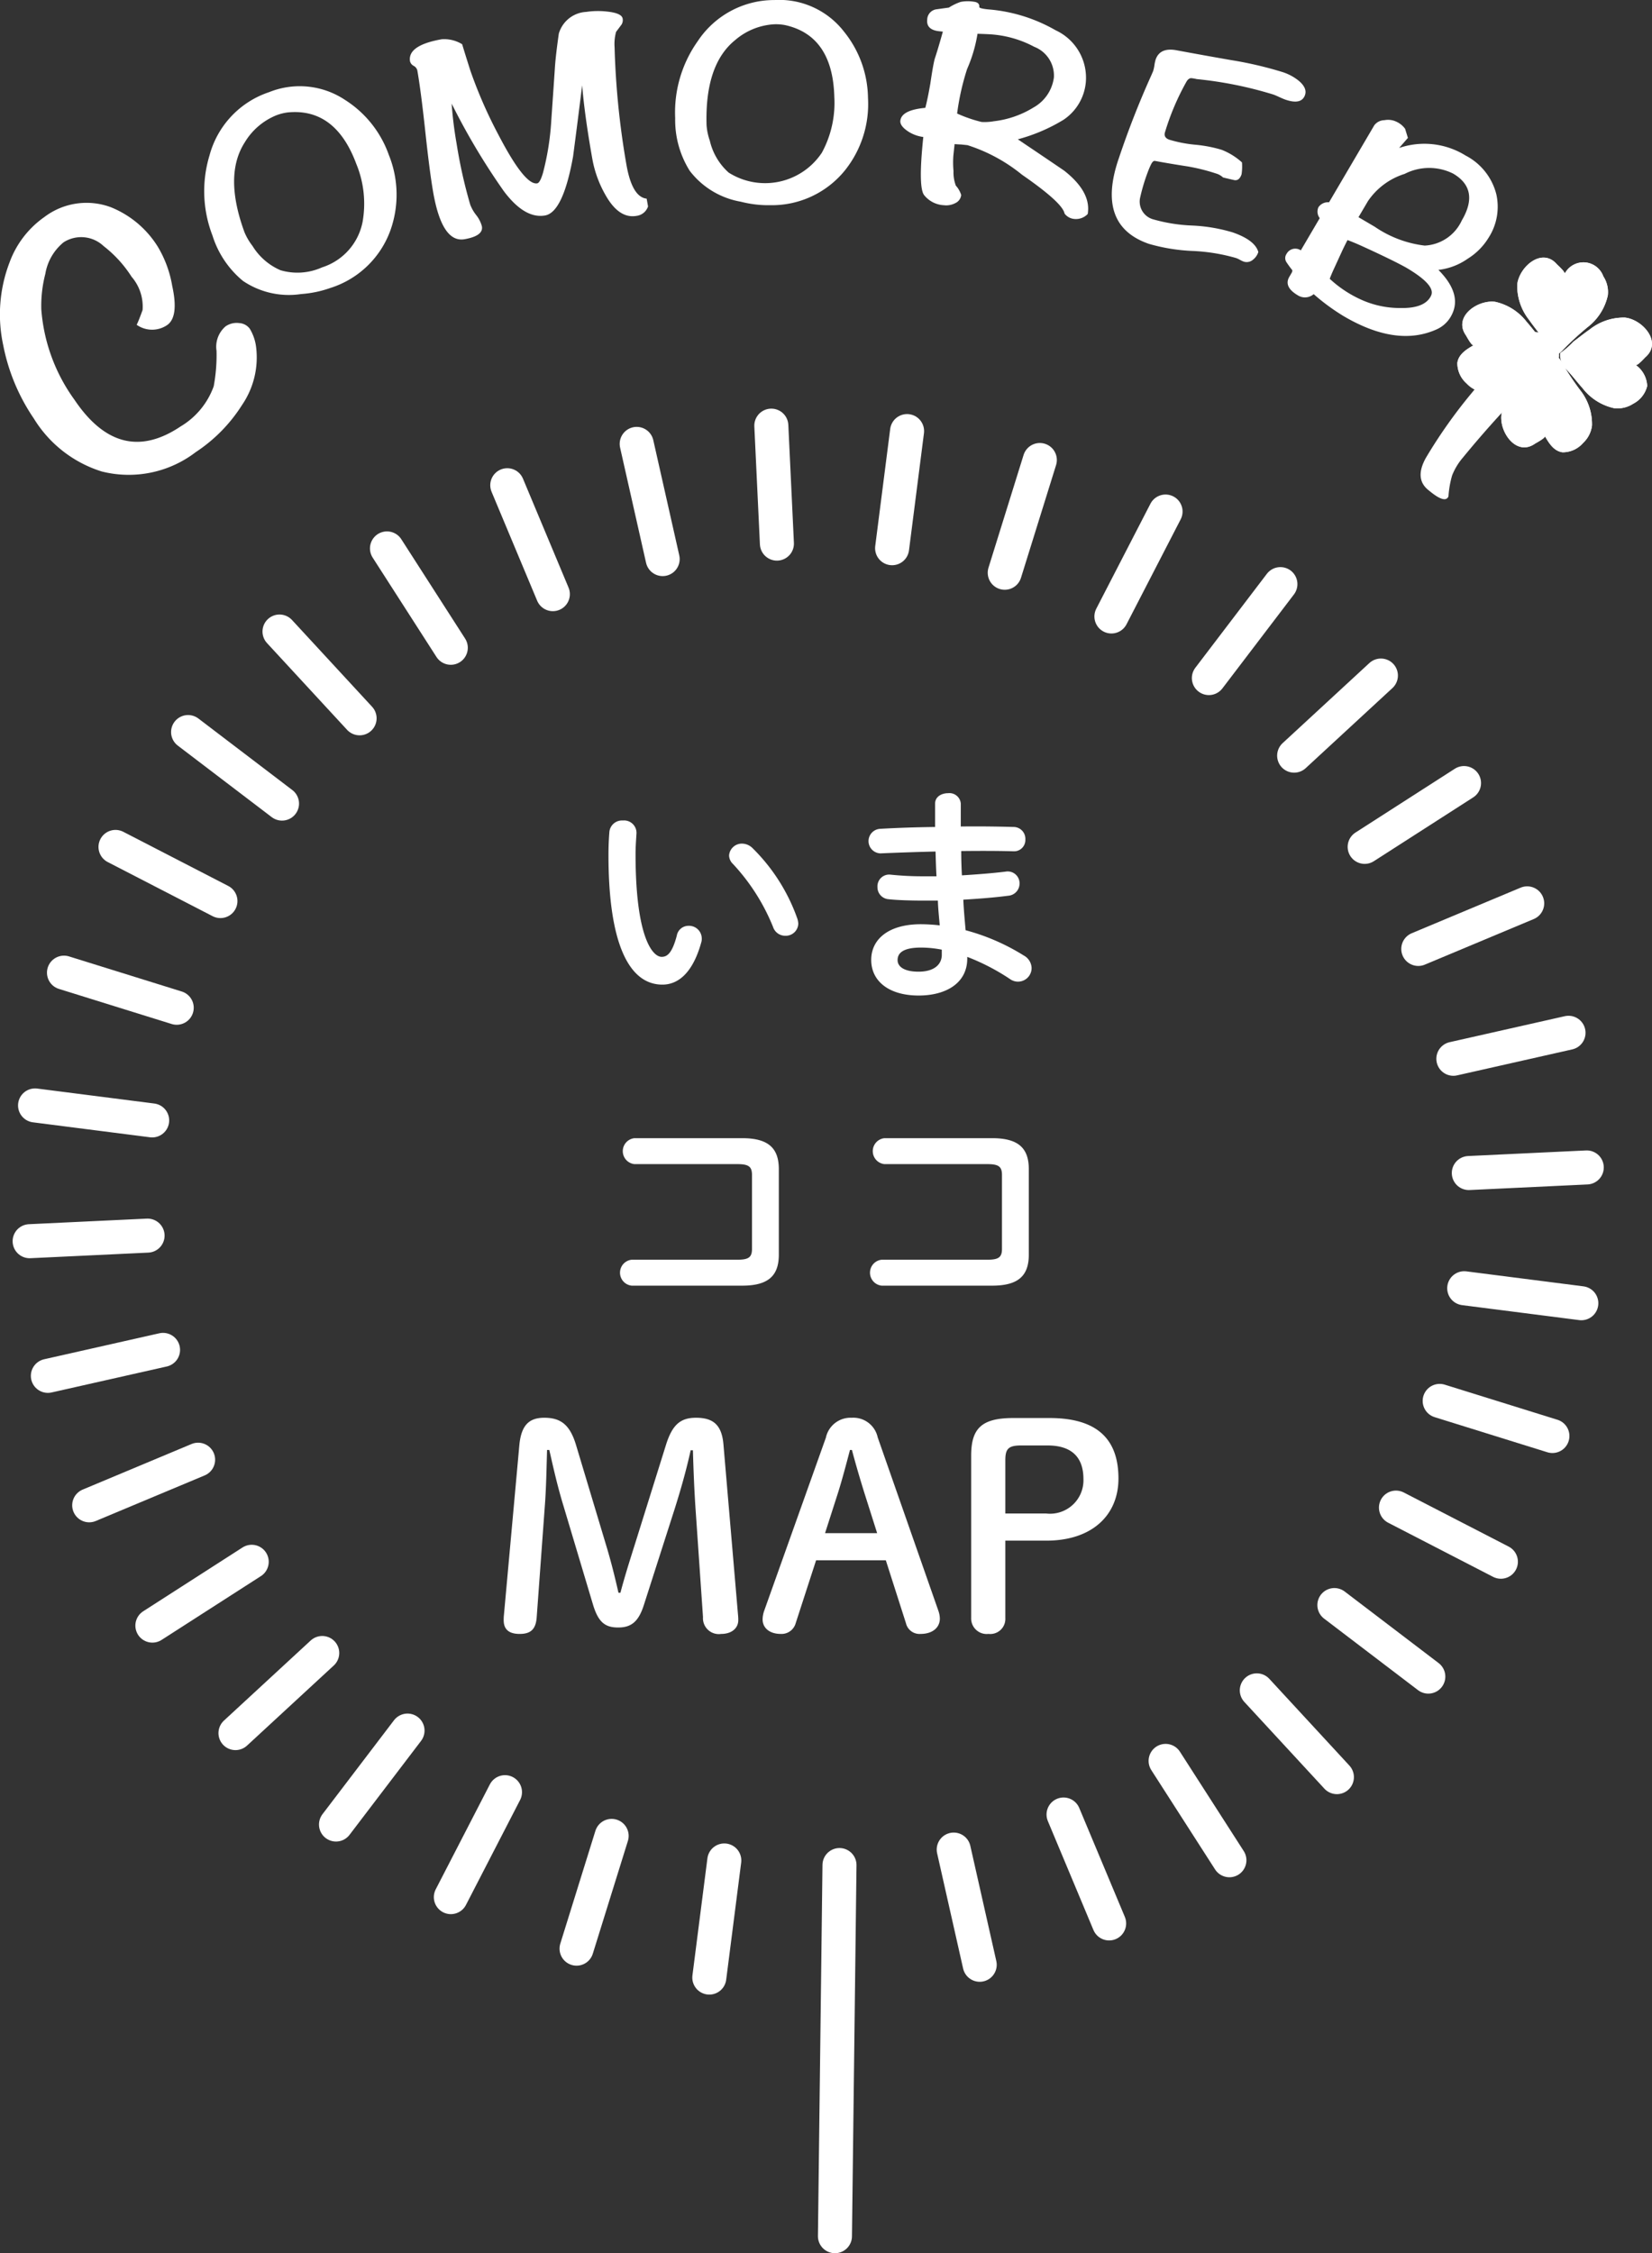 <svg xmlns="http://www.w3.org/2000/svg" viewBox="0 0 107.056 145.995"><rect x="0" y="0" width="107.056" height="145.995" fill="#333333" stroke="none"/><defs><style>.cls-1{fill:#fff;}.cls-2{fill:none;stroke:#fff;stroke-linecap:round;stroke-linejoin:round;stroke-width:2.205px;}</style></defs><g id="レイヤー_2" data-name="レイヤー 2"><g id="文字"><path class="cls-1" d="M16.192,21.31a2.982,2.982,0,0,1,.399,1.138,5.456,5.456,0,0,1-.902,3.787,10.137,10.137,0,0,1-3.005,3.061,7.141,7.141,0,0,1-6.092,1.253,7.934,7.934,0,0,1-4.399-3.431,12.744,12.744,0,0,1-1.984-4.75,9.41,9.41,0,0,1,.403-5.346,6.181,6.181,0,0,1,2.265-2.961,4.518,4.518,0,0,1,4.307-.634,6.387,6.387,0,0,1,3.047,2.567,7.28,7.28,0,0,1,.928,2.526q.445,2.024-.339,2.551a1.735,1.735,0,0,1-1.962-.025q.153-.317.382-.96A2.952,2.952,0,0,0,8.528,17.933a7.882,7.882,0,0,0-1.816-1.99,2.112,2.112,0,0,0-2.587-.246,3.346,3.346,0,0,0-1.188,2.052,8.23,8.23,0,0,0-.261,2.285,11.422,11.422,0,0,0,2.147,5.865q2.944,4.379,6.886,1.729a4.976,4.976,0,0,0,2.141-2.602,11.142,11.142,0,0,0,.182-2.293,1.743,1.743,0,0,1,.585-1.586,1.261,1.261,0,0,1,.885-.213.915.915,0,0,1,.692.376"/><path class="cls-1" d="M25.209,10.066a6.871,6.871,0,0,1,.081,4.888A6.085,6.085,0,0,1,21.404,18.66a7.135,7.135,0,0,1-1.887.392,5.304,5.304,0,0,1-3.771-.85,6.216,6.216,0,0,1-1.977-2.941,7.979,7.979,0,0,1-.192-5.19,5.94,5.94,0,0,1,3.862-4.1,5.305,5.305,0,0,1,4.926.506,6.967,6.967,0,0,1,2.843,3.59m-2.104.592Q21.748,6.966,18.625,7.287a3.2,3.2,0,0,0-.708.18,4.253,4.253,0,0,0-2.06,1.765q-1.367,2.136-.009,5.828a3.955,3.955,0,0,0,.517.878,3.978,3.978,0,0,0,1.811,1.571,3.884,3.884,0,0,0,2.69-.183A3.868,3.868,0,0,0,23.5,14.362a6.771,6.771,0,0,0-.395-3.705"/><path class="cls-1" d="M40.349,1.2a.54.54,0,0,1-.125.464c-.186.251-.286.384-.299.398a3,3,0,0,0-.097,1.016,52.291,52.291,0,0,0,.769,7.605q.368,2.086,1.309,2.189l.09.503a.905.905,0,0,1-.745.612q-1.139.202-2.014-1.353a7.295,7.295,0,0,1-.86-2.383q-.497-2.812-.651-4.726-.284,2.298-.589,4.619-.652,3.612-1.814,3.817-1.32.233-2.678-1.582a43.571,43.571,0,0,1-3.376-5.665,25.019,25.019,0,0,0,.324,2.613,31.356,31.356,0,0,0,.881,3.936,2.565,2.565,0,0,0,.384.672,1.997,1.997,0,0,1,.371.732q.109.614-1.12.832-1.453.257-2.03-3.003-.233-1.323-.519-3.981Q27.273,5.855,27.042,4.552a.469.469,0,0,0-.234-.285.468.468,0,0,1-.235-.285q-.184-1.043,2.051-1.439a2.221,2.221,0,0,1,1.325.323q.169.566.533,1.712A29.641,29.641,0,0,0,32.299,8.731q1.712,3.291,2.516,3.148c.12-.022.242-.241.368-.66A17.253,17.253,0,0,0,35.721,7.876q.117-1.691.232-3.383.044-.795.26-2.313A1.953,1.953,0,0,1,37.991.771,5.183,5.183,0,0,1,39.324.747q.962.1,1.025.453"/><path class="cls-1" d="M56.249,6.349a6.875,6.875,0,0,1-1.472,4.662,6.085,6.085,0,0,1-4.859,2.284,7.136,7.136,0,0,1-1.914-.226,5.302,5.302,0,0,1-3.307-2.001,6.21,6.21,0,0,1-.943-3.416,7.972,7.972,0,0,1,1.462-4.984A5.939,5.939,0,0,1,50.176.003a5.307,5.307,0,0,1,4.513,2.04,6.97,6.97,0,0,1,1.56,4.306m-2.183-.105q-.118-3.932-3.182-4.616a3.13,3.13,0,0,0-.728-.054,4.244,4.244,0,0,0-2.513,1.022q-1.973,1.592-1.855,5.525a3.964,3.964,0,0,0,.211.997,3.975,3.975,0,0,0,1.22,2.064,4.414,4.414,0,0,0,6.047-1.298,6.774,6.774,0,0,0,.799-3.639"/><path class="cls-1" d="M70.501,13.767l-.01.095a1.048,1.048,0,0,1-.879.325.876.876,0,0,1-.625-.351q-.131-.699-2.759-2.517A10.743,10.743,0,0,0,62.698,9.406q-.158-.017-.406-.043c-.212-.009-.356-.019-.431-.026l-.078.734a5.97,5.97,0,0,0,.008,1.009,2.45,2.45,0,0,0,.151.948,1.617,1.617,0,0,1,.347.607.655.655,0,0,1-.374.522,1.263,1.263,0,0,1-.745.14,1.745,1.745,0,0,1-1.278-.649q-.404-.5-.058-3.772A2.349,2.349,0,0,1,58.865,8.526q-.554-.362-.519-.701.073-.696,1.618-.837.152-.574.327-1.582.166-1.143.28-1.587.199-.588.53-1.77l-.18-.019q-.905-.076-.834-.754a.689.689,0,0,1,.619-.676Q61.1.545,61.493.491a3.508,3.508,0,0,1,.758-.367,2.399,2.399,0,0,1,.835-.016c.271.028.396.143.375.344q-.01.094.554.154a10.423,10.423,0,0,1,4.399,1.358,3.389,3.389,0,0,1,1.953,3.344A3.279,3.279,0,0,1,68.921,7.761,11.272,11.272,0,0,1,65.957,9.027q1.514,1.015,3.004,2.029,1.708,1.34,1.541,2.711M68.297,5.013a2.002,2.002,0,0,0-1.274-1.98,6.945,6.945,0,0,0-2.701-.798q-.203-.021-.976-.046a9.347,9.347,0,0,1-.675,2.287,16.016,16.016,0,0,0-.646,2.88,8.855,8.855,0,0,0,1.586.547,3.526,3.526,0,0,0,.804-.048,6.258,6.258,0,0,0,2.56-.89A2.613,2.613,0,0,0,68.297,5.013"/><path class="cls-1" d="M81.542,16.337a1.019,1.019,0,0,1-.336.484.623.623,0,0,1-.62.126,1.79,1.79,0,0,1-.237-.113,1.757,1.757,0,0,0-.237-.112,11.998,11.998,0,0,0-2.831-.461,12.025,12.025,0,0,1-2.831-.461q-3.454-1.198-1.941-5.558a56.955,56.955,0,0,1,2.099-5.358c.076-.174.116-.267.12-.279a2.389,2.389,0,0,0,.084-.381,2.347,2.347,0,0,1,.078-.364q.285-.821,1.407-.593,1.738.323,3.483.627a24.444,24.444,0,0,1,3.356.783,3.261,3.261,0,0,1,1.032.559q.556.473.402.92-.229.661-1.28.297c-.085-.03-.215-.085-.387-.164q-.259-.12-.387-.164a25.362,25.362,0,0,0-4.963-1,2.711,2.711,0,0,0-.34-.059c-.109-.01-.211.054-.307.194a16.128,16.128,0,0,0-1.401,3.278q-.131.375.277.516a8.52,8.52,0,0,0,1.688.325,8.621,8.621,0,0,1,1.69.325,4.246,4.246,0,0,1,1.325.82,3.456,3.456,0,0,1-.027.771q-.155.447-.489.371c-.222-.05-.46-.106-.711-.167a1.101,1.101,0,0,0-.441-.253,12.95,12.95,0,0,0-1.857-.464q-.935-.143-1.885-.313c-.09-.018-.169-.032-.238-.043-.068-.01-.14.045-.213.166a4.257,4.257,0,0,0-.223.504,12.107,12.107,0,0,0-.506,1.666,1.193,1.193,0,0,0,.821,1.446,10.661,10.661,0,0,0,2.526.405,10.809,10.809,0,0,1,2.634.442q1.458.505,1.67,1.28"/><path class="cls-1" d="M94.012,20.524a1.996,1.996,0,0,1-.898.811q-2.588,1.178-6.032-.845A13.666,13.666,0,0,1,85.131,19.059a.862.862,0,0,1-1.021.08q-.939-.553-.556-1.204c.013-.022.035-.06.067-.114.032-.054.054-.093.067-.114.058-.098.073-.169.047-.214-.132-.165-.253-.331-.364-.499a.48.48,0,0,1,.004-.546.64.64,0,0,1,.923-.226l.019-.033q.183-.31.565-.962.355-.603.575-.978l.067-.115a.688.688,0,0,1-.084-.707.747.747,0,0,1,.688-.32l2.932-4.991a.84.84,0,0,1,.654-.329,1.251,1.251,0,0,1,.813.116,1.416,1.416,0,0,1,.53.443q.089.294.181.589l-.569.653a5.063,5.063,0,0,1,4.306.489,3.905,3.905,0,0,1,1.992,2.508,3.702,3.702,0,0,1-.492,2.804,4.136,4.136,0,0,1-1.359,1.373,4.136,4.136,0,0,1-1.901.726q1.621,1.632.797,3.035M92.743,19.147q.307-.67-1.599-1.795-.793-.448-2.69-1.319-.681-.314-1.13-.477-.227.438-.4.816l-.489,1.065q-.166.361-.263.628a7.549,7.549,0,0,0,2.07,1.367,6.088,6.088,0,0,0,2.505.526q1.609.032,1.997-.811m1.989-4.869q1.178-2.007-.563-3.029a3.477,3.477,0,0,0-3.143.018,4.496,4.496,0,0,0-2.378,1.763l-.614,1.043,1.057.621A7.236,7.236,0,0,0,92.324,15.913a2.795,2.795,0,0,0,2.408-1.634"/><path class="cls-1" d="M100.931,23.41a1.17,1.17,0,0,1-.42.196,3.024,3.024,0,0,0-.675.549,67.478,67.478,0,0,0-5.033,5.492,4.077,4.077,0,0,0-.701,1.16,6.363,6.363,0,0,0-.235,1.341.224.224,0,0,1-.053.103q-.248.31-1.115-.388l-.159-.129q-.891-.74-.124-2.09a32.555,32.555,0,0,1,2.991-4.222q.487-.603,1.492-1.798,1.006-1.194,1.503-1.813a1.082,1.082,0,0,1,.947-.307,1.811,1.811,0,0,1,1.079.36,1.748,1.748,0,0,1,.512.776.777.777,0,0,1-.008.771"/><path class="cls-1" d="M102.59,28.702a1.746,1.746,0,0,1-1.331.604c-.569-.076-.886-.6-1.148-1.054.069.118-.589.461-.647.501-1.199.834-2.311-.751-2.166-1.894a3.542,3.542,0,0,1,1.302-2.049c.311-.276.675-.552,1.007-.827.339-.28.622-.614.952-.9.282-.243.539.196.651.405a18.96,18.96,0,0,0,1.183,1.783,3.541,3.541,0,0,1,.774,2.301,1.85,1.85,0,0,1-.577,1.13"/><path class="cls-1" d="M102.59,28.702a1.746,1.746,0,0,1-1.331.604c-.569-.076-.886-.6-1.148-1.054.069.118-.589.461-.647.501-1.199.834-2.311-.751-2.166-1.894a3.542,3.542,0,0,1,1.302-2.049c.311-.276.675-.552,1.007-.827.339-.28.622-.614.952-.9.282-.243.539.196.651.405a18.96,18.96,0,0,0,1.183,1.783,3.541,3.541,0,0,1,.774,2.301A1.85,1.85,0,0,1,102.59,28.702Z"/><path class="cls-1" d="M100.125,23.498a16.812,16.812,0,0,0-1.649,1.154,3.547,3.547,0,0,1-2.301.774,1.862,1.862,0,0,1-1.13-.577,1.754,1.754,0,0,1-.603-1.332c.076-.569.601-.886,1.054-1.148-.119.068-.461-.588-.502-.646-.834-1.2.752-2.312,1.894-2.168a3.539,3.539,0,0,1,2.048,1.303c.275.311.552.676.827,1.007.28.338.614.621.9.952"/><path class="cls-1" d="M100.125,23.498a16.812,16.812,0,0,0-1.649,1.154,3.547,3.547,0,0,1-2.301.774,1.862,1.862,0,0,1-1.13-.577,1.754,1.754,0,0,1-.603-1.332c.076-.569.601-.886,1.054-1.148-.119.068-.461-.588-.502-.646-.834-1.2.752-2.312,1.894-2.168a3.539,3.539,0,0,1,2.048,1.303c.275.311.552.676.827,1.007.28.338.614.621.9.952"/><path class="cls-1" d="M103.902,17.909a1.369,1.369,0,0,0-2.514-.155c.095-.1-.461-.59-.508-.643-.963-1.097-2.424.176-2.557,1.32a3.549,3.549,0,0,0,.774,2.302c.236.341.523.697.779,1.042.261.354.456.747.708,1.102.215.303.57-.061.731-.237a18.943,18.943,0,0,1,1.574-1.448,3.549,3.549,0,0,0,1.303-2.05,1.857,1.857,0,0,0-.29-1.235"/><path class="cls-1" d="M103.902,17.909a1.369,1.369,0,0,0-2.514-.155c.095-.1-.461-.59-.508-.643-.963-1.097-2.424.176-2.557,1.32a3.549,3.549,0,0,0,.774,2.302c.236.341.523.697.779,1.042.261.354.456.747.708,1.102.215.303.57-.061.731-.237a18.943,18.943,0,0,1,1.574-1.448,3.549,3.549,0,0,0,1.303-2.05A1.857,1.857,0,0,0,103.902,17.909Z"/><path class="cls-1" d="M101.361,23.786c.51.518.713.818,1.192,1.361a3.548,3.548,0,0,0,2.05,1.301,1.856,1.856,0,0,0,1.235-.289,1.754,1.754,0,0,0,.905-1.148,1.754,1.754,0,0,0-.75-1.367c.1.095.59-.461.643-.507,1.097-.964-.177-2.425-1.321-2.558a3.544,3.544,0,0,0-2.302.774c-.341.235-.697.523-1.043.779a5.659,5.659,0,0,1-.858.749,1.333,1.333,0,0,0,.247.904"/><path class="cls-1" d="M101.361,23.786c.51.518.713.818,1.192,1.361a3.548,3.548,0,0,0,2.05,1.301,1.856,1.856,0,0,0,1.235-.289,1.754,1.754,0,0,0,.905-1.148,1.754,1.754,0,0,0-.75-1.367c.1.095.59-.461.643-.507,1.097-.964-.177-2.425-1.321-2.558a3.544,3.544,0,0,0-2.302.774c-.341.235-.697.523-1.043.779a5.659,5.659,0,0,1-.858.749A1.333,1.333,0,0,0,101.361,23.786Z"/><path class="cls-1" d="M35.452,93.949c-.036,1.18-.054,2.449-.145,3.629l-.526,7.202c-.054.816-.417,1.089-1.106,1.089s-1.034-.29-1.034-.889a2.985,2.985,0,0,1,.018-.363l.998-10.994c.127-1.307.653-1.76,1.615-1.76,1.052,0,1.651.436,2.05,1.741l1.923,6.404c.345,1.125.599,2.159.834,3.193h.127c.272-1.034.599-2.068.943-3.157l2.014-6.44c.417-1.324.961-1.741,1.941-1.741,1.107,0,1.669.453,1.778,1.724l.943,11.03a3.309,3.309,0,0,1,.018.363c0,.508-.417.889-1.107.889a1.028,1.028,0,0,1-1.179-1.089l-.472-6.857c-.091-1.288-.145-2.649-.181-3.955h-.145c-.29,1.306-.617,2.467-1.052,3.846l-1.978,6.169c-.345,1.089-.816,1.47-1.669,1.47s-1.288-.345-1.633-1.488L36.522,97.595c-.399-1.306-.653-2.449-.925-3.646Z"/><path class="cls-1" d="M53.521,93.151a1.63,1.63,0,0,1,1.669-1.288,1.614,1.614,0,0,1,1.688,1.27l3.937,11.249a1.645,1.645,0,0,1,.091.489c0,.599-.489.998-1.252.998a.902.902,0,0,1-.943-.689l-1.306-4.082H52.886l-1.324,4.082a.951.951,0,0,1-.962.689c-.744,0-1.18-.399-1.18-.943a1.774,1.774,0,0,1,.091-.526Zm1.561.798c-.254.962-.526,1.996-.799,2.849l-.816,2.54h3.375L56.024,96.761c-.272-.871-.562-1.851-.816-2.812Z"/><path class="cls-1" d="M68.016,91.88c3.157,0,4.464,1.434,4.464,3.919,0,2.358-1.688,4.027-4.682,4.027H65.149v5.008a.978.978,0,0,1-1.089,1.034,1.007,1.007,0,0,1-1.125-1.034V94.329c0-1.741.636-2.449,2.722-2.449Zm-.218,6.187A2.167,2.167,0,0,0,70.211,95.835c0-1.415-.762-2.177-2.322-2.177H66.165c-.834,0-1.016.235-1.016.962V98.067Z"/><path class="cls-1" d="M40.362,53.163a.807.807,0,0,1,.885.84c-.029.465-.06.825-.06,1.365,0,5.25,1.064,6.63,1.694,6.63.36,0,.676-.24.976-1.365a.77.77,0,0,1,.765-.646.826.826,0,0,1,.855.811.736.736,0,0,1-.03.255c-.555,2.01-1.515,2.745-2.52,2.745-2.176,0-3.495-2.686-3.495-8.385,0-.69.03-1.14.06-1.53A.822.822,0,0,1,40.362,53.163Zm11.31,6.359a1.418,1.418,0,0,1,.06.315.809.809,0,0,1-.84.795.827.827,0,0,1-.795-.57,13.247,13.247,0,0,0-2.595-4.079.787.787,0,0,1-.255-.556.83.83,0,0,1,.855-.765.987.987,0,0,1,.659.285A12.007,12.007,0,0,1,51.671,59.523Z"/><path class="cls-1" d="M62.262,52.864V53.553c1.199-.015,2.385,0,3.42.03a.767.767,0,0,1,.765.81.731.731,0,0,1-.765.766c-1.005-.03-2.176-.03-3.391-.016q0,.788.045,1.575c.99-.06,1.95-.135,2.82-.24a.768.768,0,0,1,.915.766.793.793,0,0,1-.735.795c-.915.12-1.904.194-2.909.255.029.66.09,1.319.149,1.98a13.82,13.82,0,0,1,3.765,1.635.962.962,0,0,1,.511.811.882.882,0,0,1-1.396.72,14.013,14.013,0,0,0-2.774-1.439v.104c0,1.62-1.41,2.4-3.15,2.4-1.904,0-3.074-.915-3.074-2.311,0-1.305,1.079-2.31,3.225-2.31a11.248,11.248,0,0,1,1.215.075c-.045-.54-.105-1.08-.12-1.605h-.854c-.9,0-1.815-.029-2.34-.09a.778.778,0,0,1-.721-.795.759.759,0,0,1,.855-.795,20.545,20.545,0,0,0,2.16.105h.81c-.03-.54-.045-1.065-.061-1.605-1.274.03-2.52.075-3.569.12a.796.796,0,0,1-.03-1.59c1.05-.061,2.295-.105,3.57-.12V52.069c0-.45.42-.675.84-.675a.739.739,0,0,1,.825.675Zm-1.23,8.999v-.33a6.988,6.988,0,0,0-1.35-.135c-1.17,0-1.515.36-1.515.811,0,.404.39.75,1.364.75C60.537,62.958,61.032,62.493,61.032,61.863Z"/><path class="cls-1" d="M48.732,76.133c0-.555-.226-.705-.96-.705H41.112a.845.845,0,0,1,0-1.68h6.99c1.709,0,2.369.66,2.369,2.01v5.535c0,1.35-.66,2.01-2.369,2.01H40.932a.845.845,0,0,1,0-1.68h6.84c.734,0,.96-.15.96-.705Z"/><path class="cls-1" d="M64.932,76.133c0-.555-.226-.705-.96-.705H57.312a.845.845,0,0,1,0-1.68h6.99c1.71,0,2.369.66,2.369,2.01v5.535c0,1.35-.659,2.01-2.369,2.01H57.132a.845.845,0,0,1,0-1.68h6.84c.734,0,.96-.15.96-.705Z"/><line class="cls-2" x1="18.113" y1="40.92" x2="23.303" y2="46.542"/><line class="cls-2" x1="12.189" y1="47.433" x2="18.276" y2="52.068"/><line class="cls-2" x1="7.485" y1="54.876" x2="14.285" y2="58.384"/><line class="cls-2" x1="4.146" y1="63.023" x2="11.452" y2="65.297"/><line class="cls-2" x1="2.272" y1="71.626" x2="9.861" y2="72.596"/><line class="cls-2" x1="1.921" y1="80.423" x2="9.563" y2="80.061"/><line class="cls-2" x1="3.102" y1="89.148" x2="10.566" y2="87.465"/><line class="cls-2" x1="5.781" y1="97.535" x2="12.838" y2="94.581"/><line class="cls-2" x1="9.875" y1="105.33" x2="16.312" y2="101.195"/><line class="cls-2" x1="15.26" y1="112.295" x2="20.882" y2="107.105"/><line class="cls-2" x1="21.774" y1="118.219" x2="26.409" y2="112.132"/><line class="cls-2" x1="29.217" y1="122.923" x2="32.725" y2="116.123"/><line class="cls-2" x1="37.363" y1="126.262" x2="39.637" y2="118.956"/><line class="cls-2" x1="45.966" y1="128.136" x2="46.937" y2="120.547"/><line class="cls-2" x1="54.108" y1="144.893" x2="54.402" y2="120.845"/><line class="cls-2" x1="63.489" y1="127.306" x2="61.805" y2="119.842"/><line class="cls-2" x1="71.876" y1="124.627" x2="68.922" y2="117.57"/><line class="cls-2" x1="79.67" y1="120.533" x2="75.536" y2="114.096"/><line class="cls-2" x1="86.636" y1="115.148" x2="81.446" y2="109.526"/><line class="cls-2" x1="92.56" y1="108.634" x2="86.473" y2="103.999"/><line class="cls-2" x1="97.263" y1="101.191" x2="90.464" y2="97.684"/><line class="cls-2" x1="100.602" y1="93.045" x2="93.297" y2="90.771"/><line class="cls-2" x1="102.476" y1="84.442" x2="94.887" y2="83.471"/><line class="cls-2" x1="102.828" y1="75.644" x2="95.185" y2="76.006"/><line class="cls-2" x1="101.646" y1="66.919" x2="94.183" y2="68.603"/><line class="cls-2" x1="98.968" y1="58.532" x2="91.91" y2="61.486"/><line class="cls-2" x1="94.874" y1="50.738" x2="88.436" y2="54.872"/><line class="cls-2" x1="89.488" y1="43.772" x2="83.866" y2="48.962"/><line class="cls-2" x1="82.975" y1="37.848" x2="78.34" y2="43.935"/><line class="cls-2" x1="75.532" y1="33.145" x2="72.024" y2="39.944"/><line class="cls-2" x1="67.385" y1="29.806" x2="65.111" y2="37.111"/><line class="cls-2" x1="58.782" y1="27.932" x2="57.812" y2="35.521"/><line class="cls-2" x1="49.985" y1="27.58" x2="50.347" y2="35.223"/><line class="cls-2" x1="41.26" y1="28.762" x2="42.943" y2="36.225"/><line class="cls-2" x1="32.873" y1="31.44" x2="35.827" y2="38.498"/><line class="cls-2" x1="25.078" y1="35.534" x2="29.213" y2="41.972"/></g></g></svg>